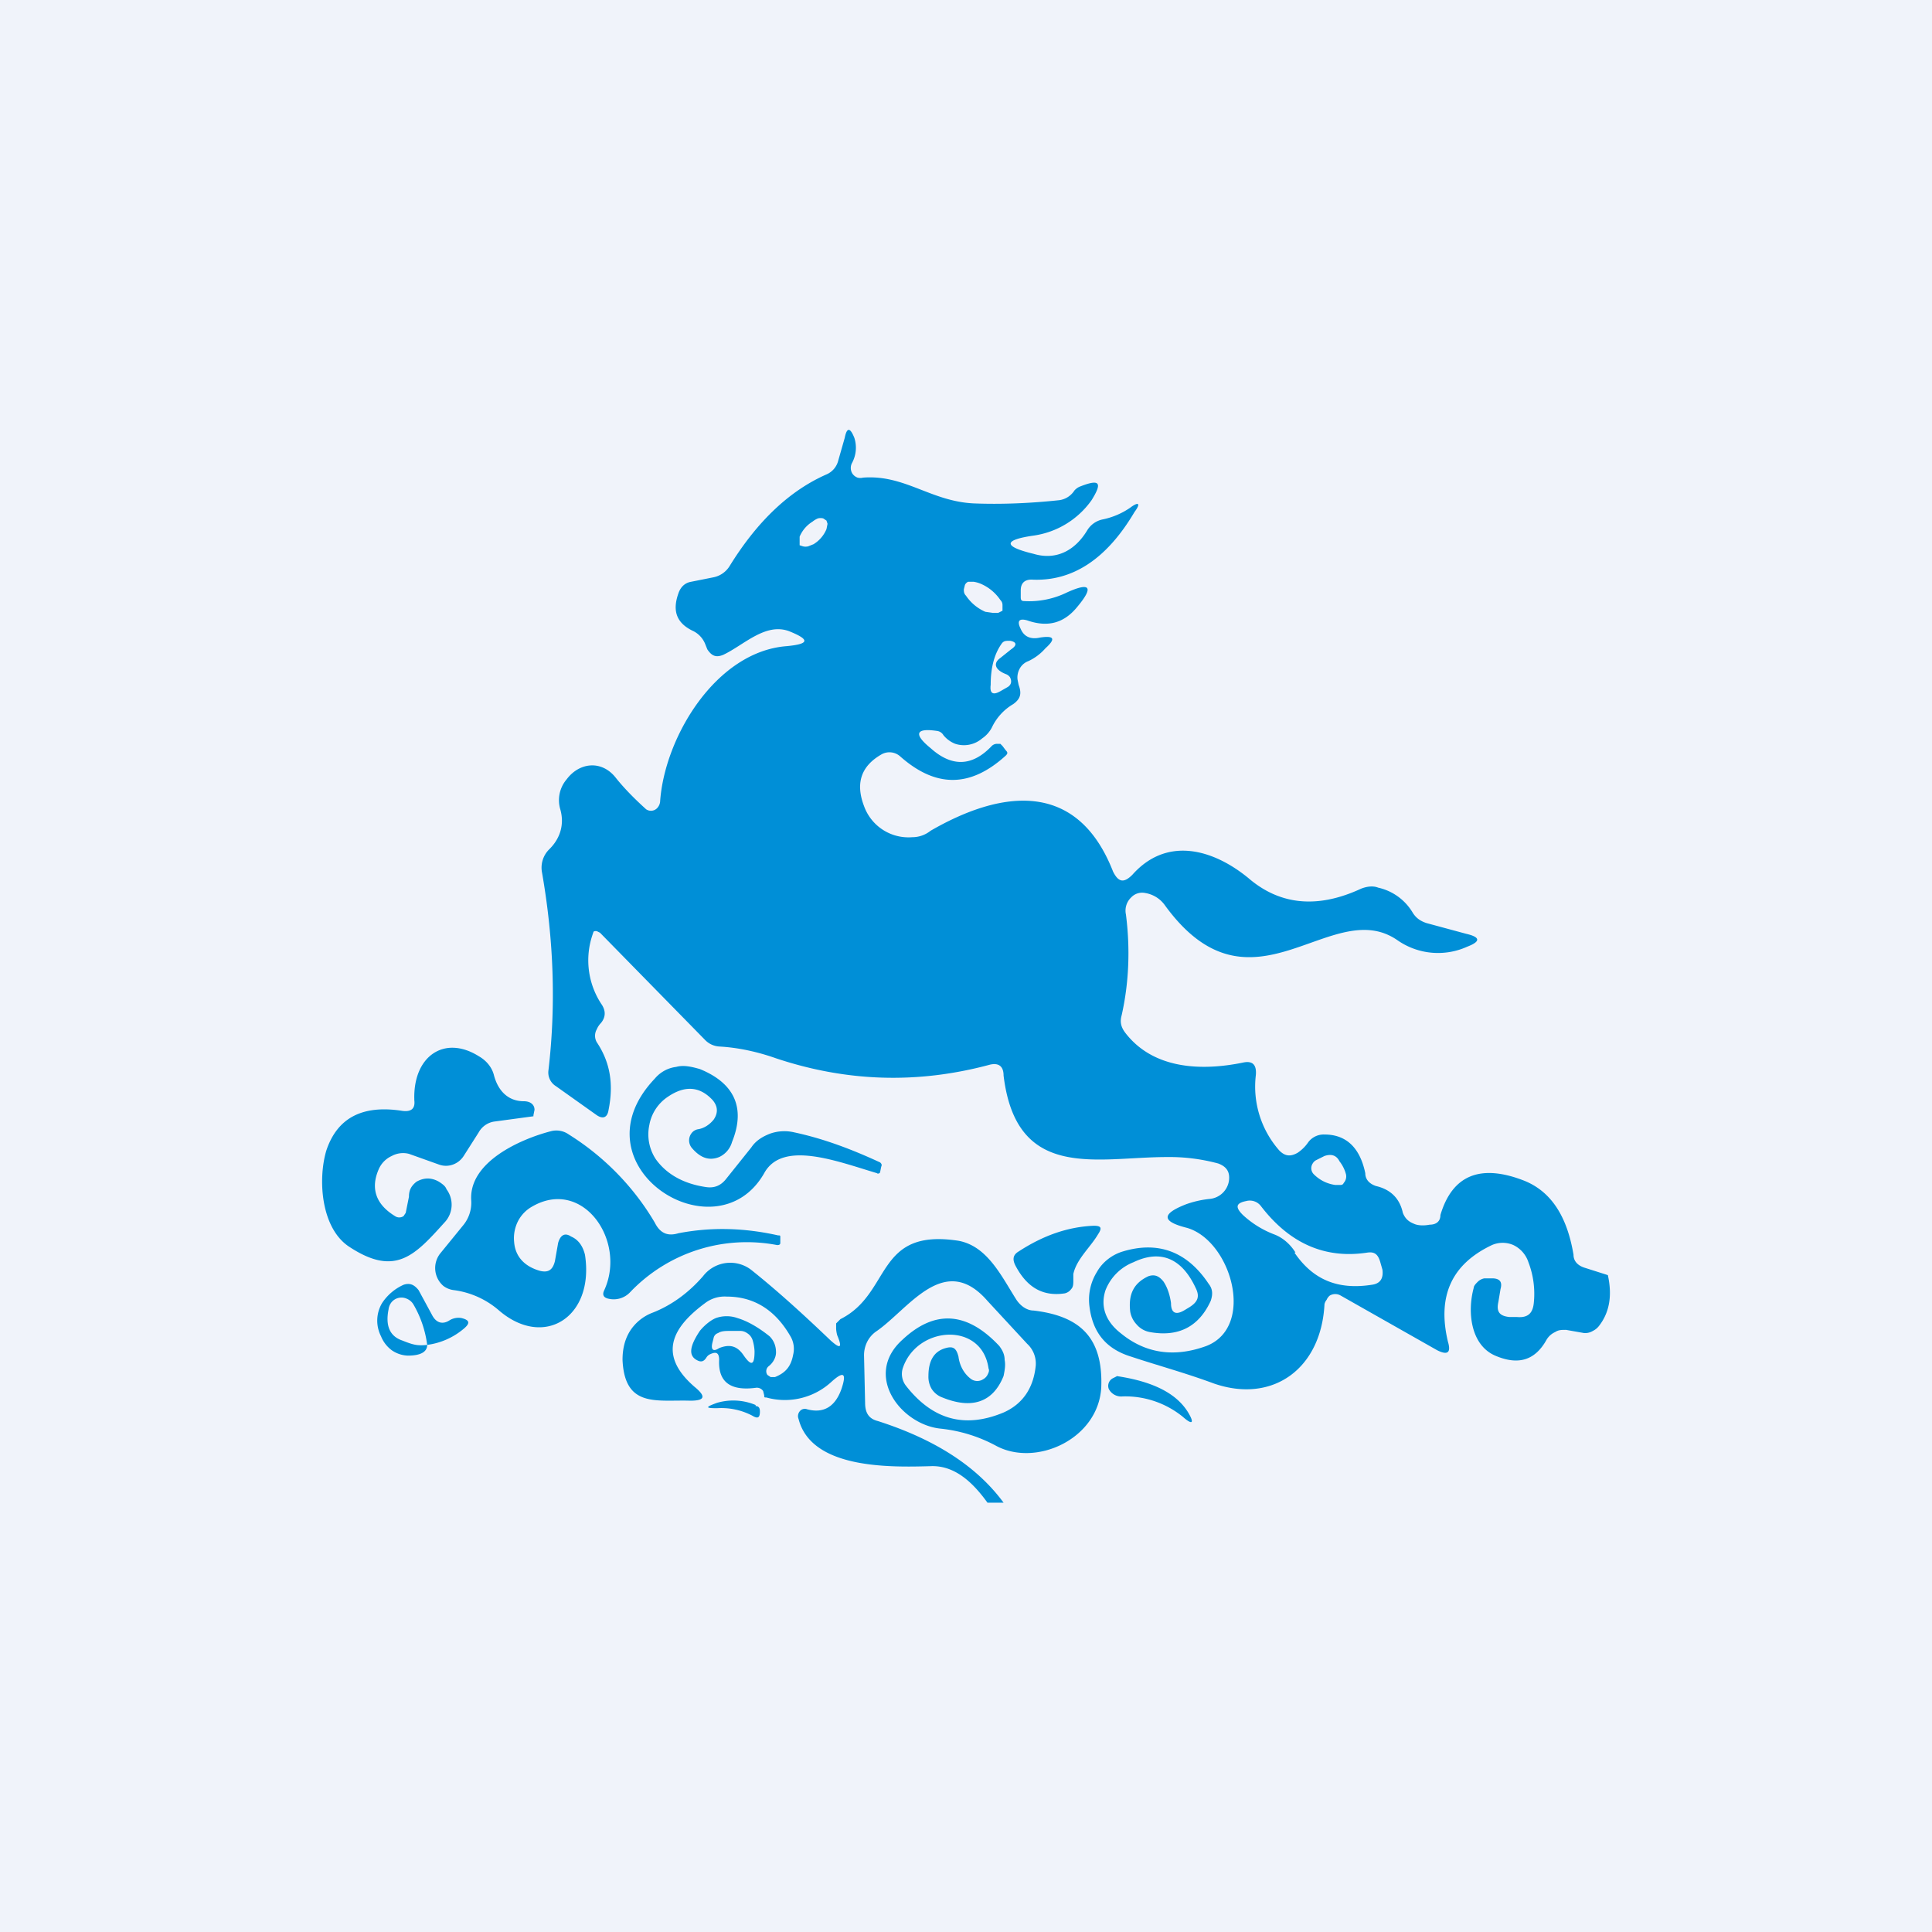 <!-- by TradingView --><svg width="18" height="18" viewBox="0 0 18 18" xmlns="http://www.w3.org/2000/svg"><path fill="#F0F3FA" d="M0 0h18v18H0z"/><path d="M14.98 11.88c.04.18.02.34-.08.47a.16.16 0 0 1-.06.05.14.14 0 0 1-.08.02l-.17-.03c-.04 0-.07 0-.1.02a.18.18 0 0 0-.08.07c-.11.2-.27.24-.48.15-.23-.1-.26-.41-.2-.63 0-.02.02-.04.04-.06a.12.12 0 0 1 .06-.03h.07c.07 0 .1.03.08.1l-.02.12c-.02.09.01.13.1.14h.07c.1.01.15-.03.16-.13a.82.82 0 0 0-.05-.38.27.27 0 0 0-.14-.16.25.25 0 0 0-.2 0c-.38.18-.51.48-.41.9.03.1 0 .13-.1.08l-.9-.51a.1.1 0 0 0-.1 0 .1.1 0 0 0-.03.04.1.1 0 0 0-.02.04c-.03.6-.48.93-1.03.74-.27-.1-.53-.17-.77-.25-.23-.07-.36-.22-.39-.47a.49.49 0 0 1 .07-.32c.05-.09.14-.16.24-.19.33-.1.6 0 .8.3.04.05.04.1.02.16-.11.24-.3.34-.57.29a.21.21 0 0 1-.12-.07.23.23 0 0 1-.06-.12c-.02-.17.04-.27.17-.33.06-.02.1 0 .14.05.04.06.06.13.07.2 0 .1.05.11.12.07l.05-.03c.08-.05.1-.1.06-.18-.13-.28-.33-.36-.58-.24a.46.46 0 0 0-.26.26c-.05.15 0 .29.14.4.23.19.5.23.8.12.46-.18.23-.98-.18-1.1-.24-.06-.24-.13-.01-.22a.94.94 0 0 1 .22-.05.2.2 0 0 0 .18-.17c.01-.08-.02-.13-.1-.16a1.74 1.74 0 0 0-.48-.06c-.65 0-1.4.23-1.52-.76 0-.09-.05-.12-.13-.1-.67.18-1.33.16-1.99-.06-.17-.06-.35-.1-.53-.11a.2.2 0 0 1-.13-.06l-.98-1-.02-.01a.04.04 0 0 0-.04 0l-.01.03a.74.74 0 0 0 .08.64c.05.07.04.13 0 .18a.19.19 0 0 0-.04.06.12.12 0 0 0 0 .12c.12.18.16.38.11.63-.01.07-.05.09-.11.05l-.38-.27a.15.15 0 0 1-.07-.15c.07-.6.05-1.21-.06-1.84a.24.24 0 0 1 .07-.22c.1-.1.14-.23.1-.37a.3.3 0 0 1 .06-.28c.12-.16.33-.18.46-.01.08.1.18.2.28.29a.08.08 0 0 0 .11-.02.1.1 0 0 0 .02-.05c.04-.6.52-1.4 1.18-1.45.21-.02.22-.06.02-.14-.22-.08-.42.13-.61.22-.07.03-.11.01-.15-.05L6.57 6a.23.23 0 0 0-.11-.12c-.15-.07-.2-.18-.14-.35.02-.06.06-.1.12-.11l.2-.04a.23.23 0 0 0 .16-.11c.26-.42.56-.7.9-.85a.19.19 0 0 0 .11-.13l.06-.21c.02-.1.05-.1.09 0a.3.3 0 0 1-.02.23.1.1 0 0 0 0 .1.1.1 0 0 0 .05.04.1.1 0 0 0 .05 0c.39-.03.63.22 1.03.24.25.01.52 0 .8-.03a.2.2 0 0 0 .14-.09.14.14 0 0 1 .06-.04c.18-.07.2-.03.1.13a.8.8 0 0 1-.54.33c-.28.04-.29.1 0 .17.2.06.38-.02.5-.22a.22.22 0 0 1 .14-.1.7.7 0 0 0 .26-.11c.08-.06.1-.04.04.04-.26.44-.58.65-.96.63-.07 0-.1.04-.1.1v.06c0 .02 0 .04.03.04a.8.8 0 0 0 .4-.08c.22-.1.25-.05.1.13-.12.15-.27.2-.47.13-.07-.02-.1 0-.06.08.03.07.09.1.18.08.13-.02.15.01.05.1a.48.48 0 0 1-.16.12.15.15 0 0 0-.08.07.17.17 0 0 0-.02.1l.01.05c.03.08.02.13-.05.18a.5.5 0 0 0-.2.22.28.28 0 0 1-.09.1.26.26 0 0 1-.25.05.27.27 0 0 1-.11-.08.08.08 0 0 0-.06-.04c-.2-.03-.22.03-.06.16.2.18.39.17.57-.02a.07.07 0 0 1 .05-.02h.03l.02.02.03.04c.02.02.02.03 0 .05-.33.3-.65.3-.98.01a.15.15 0 0 0-.18-.02c-.19.11-.24.27-.16.48a.44.44 0 0 0 .45.29c.06 0 .12-.02.17-.06.64-.37 1.36-.49 1.7.38.05.1.1.11.18.03.32-.36.75-.24 1.08.03.29.25.64.29 1.05.1.05-.02.11-.03.16-.01a.5.5 0 0 1 .32.23c.03.05.07.08.13.1l.37.1c.13.03.14.07.01.12a.66.66 0 0 1-.65-.06c-.62-.43-1.36.79-2.17-.33a.28.28 0 0 0-.18-.11.14.14 0 0 0-.13.04.17.17 0 0 0-.05.16c.04.31.03.63-.04.94-.02.07 0 .12.04.17.26.33.7.35 1.09.27.09-.02.13.02.12.12a.9.9 0 0 0 .22.7c.05.05.1.06.17.02a.37.37 0 0 0 .1-.1.18.18 0 0 1 .15-.07c.2 0 .33.12.38.36 0 .06.04.1.1.12.13.03.22.11.25.25.02.05.05.08.1.1.04.02.1.02.15.01.06 0 .1-.03.1-.09.11-.37.37-.48.78-.32.25.1.4.33.46.69 0 .06.04.1.1.12l.22.07ZM7.7 4.85l-.03-.02a.1.1 0 0 0-.05 0 .2.2 0 0 0-.05.03.3.3 0 0 0-.12.14v.08l.03.01a.1.1 0 0 0 .05 0l.05-.02a.3.3 0 0 0 .12-.14l.01-.05-.01-.03Zm1.64.84v-.05c0-.01 0-.03-.02-.05a.42.42 0 0 0-.18-.15.28.28 0 0 0-.07-.02h-.05a.06.06 0 0 0-.03.03l-.01.04c0 .02 0 .04.02.06a.42.42 0 0 0 .18.15l.07.01h.05l.04-.02Zm-.02.44.1-.08c.06-.04.05-.07-.01-.08-.04 0-.06 0-.08.03-.07.1-.1.23-.1.38-.01.08.02.1.09.06l.07-.04c.03-.02.04-.05.02-.09a.08.08 0 0 0-.04-.03c-.1-.04-.12-.1-.05-.15Zm2.94 4.68a.08.08 0 0 0-.03.03.08.08 0 0 0 .01.1c.06.06.13.09.2.1h.04c.02 0 .03 0 .04-.02a.09.09 0 0 0 .02-.08.33.33 0 0 0-.06-.12c-.03-.06-.08-.07-.14-.05l-.08.04Zm-.2.86c.17.25.4.35.72.3.08-.01.11-.06.1-.14l-.02-.07c-.02-.07-.05-.1-.12-.09-.39.06-.72-.08-.99-.43a.13.13 0 0 0-.14-.05c-.1.02-.1.06-.03.13a.9.9 0 0 0 .29.18c.08.03.15.09.2.17ZM3.86 10.24c-.01-.4.28-.6.6-.4.07.04.12.1.14.17.04.16.14.25.28.25.06 0 .1.03.1.08l-.01.05v.01l-.37.05a.2.2 0 0 0-.14.1l-.14.22a.2.2 0 0 1-.1.08.19.19 0 0 1-.13 0l-.28-.1a.22.22 0 0 0-.16.02.24.24 0 0 0-.12.12c-.08.18-.03.33.15.44a.07.07 0 0 0 .08 0l.02-.03.03-.15c0-.06.02-.1.07-.14.07-.04.14-.04.21 0 .03.02.06.04.07.07a.24.24 0 0 1-.01.3c-.28.31-.46.52-.89.24-.27-.17-.3-.63-.22-.9.1-.3.33-.43.71-.37.08.01.12-.02.11-.1Z" fill="#008FD7"/><path d="M6.64 10.25c-.12-.13-.26-.14-.42-.03a.4.4 0 0 0-.17.26.42.42 0 0 0 .06.32c.1.14.26.23.47.26.07.01.13-.01.18-.07l.24-.3c.04-.06.1-.1.18-.13a.4.4 0 0 1 .22-.01c.28.06.54.16.8.28.01.01.02.02.01.04l-.01.05c0 .01-.02.02-.03.01-.37-.11-.88-.31-1.05 0-.45.79-1.79-.07-1.02-.88.05-.06.12-.1.2-.11.07-.02.15 0 .22.02.32.13.43.36.3.68a.22.22 0 0 1-.12.14c-.1.04-.18 0-.25-.08a.11.11 0 0 1 .01-.16.1.1 0 0 1 .05-.02c.05-.01.1-.04.14-.09.04-.06.04-.12-.01-.18Z" fill="#008FD7"/><path d="m5.17 11.75.03-.17c.02-.07.06-.1.12-.06.07.03.11.09.13.17.09.58-.38.88-.8.52a.8.8 0 0 0-.42-.19.2.2 0 0 1-.1-.04.22.22 0 0 1-.03-.3l.22-.27a.33.33 0 0 0 .07-.23c-.02-.36.47-.57.74-.64a.2.2 0 0 1 .17.03c.32.2.6.48.8.82.05.1.12.13.22.1.31-.06.62-.05.93.02.02 0 .02 0 .02.02v.05c0 .02-.02.02-.03.02a1.5 1.5 0 0 0-1.37.44.21.21 0 0 1-.2.06c-.05-.01-.06-.04-.04-.08.21-.46-.2-1.05-.67-.78a.33.33 0 0 0-.13.13.35.35 0 0 0-.04.2c.01.14.1.23.24.27.08.02.12-.01.14-.09ZM10 11.87v.06c0 .03 0 .06-.02.08a.1.1 0 0 1-.06.04c-.2.03-.35-.05-.46-.26-.03-.06-.02-.1.03-.13.23-.15.46-.23.7-.24.07 0 .08.02.04.08-.07.12-.2.23-.23.37Z" fill="#008FD7"/><path d="M9.35 14H9.2c-.13-.18-.3-.35-.53-.34-.37.01-1.11.03-1.23-.44a.07.07 0 0 1 .01-.07.06.06 0 0 1 .07-.02c.15.04.26-.02.32-.19.05-.15.02-.17-.1-.06a.64.64 0 0 1-.6.14c-.02 0-.02 0-.02-.02l-.01-.04a.07.07 0 0 0-.07-.03c-.23.03-.35-.05-.34-.26 0-.07-.03-.08-.09-.05a.08.08 0 0 0-.03.03c-.02.03-.04.04-.07.03-.1-.04-.09-.13.01-.28.04-.05.1-.1.15-.12a.3.3 0 0 1 .2 0c.1.03.2.09.3.17.04.04.06.09.06.15 0 .05-.03.1-.07.13a.06.06 0 0 0-.01.08l.03.02h.04c.1-.04.15-.1.17-.21a.23.23 0 0 0-.02-.16c-.14-.25-.34-.38-.6-.38a.3.3 0 0 0-.2.06c-.27.2-.47.46-.1.78.11.09.1.13-.04.13-.31-.01-.61.07-.63-.38 0-.1.02-.19.07-.27a.43.43 0 0 1 .21-.17c.18-.07.34-.19.47-.34a.32.32 0 0 1 .46-.05c.25.2.5.43.73.65.09.08.11.07.06-.05a.3.3 0 0 1-.01-.06v-.05l.04-.04c.48-.24.32-.85 1.1-.73.27.05.4.33.54.55.04.06.1.1.16.1.42.05.65.24.63.72-.03.48-.61.74-.98.54a1.39 1.39 0 0 0-.52-.16c-.37-.04-.72-.5-.35-.83.3-.28.6-.26.9.06.03.04.05.08.05.13.01.05 0 .1-.01.15-.1.25-.3.31-.57.2a.2.2 0 0 1-.1-.08.22.22 0 0 1-.03-.12c0-.14.05-.23.16-.26.07-.02.1 0 .12.08.01.08.05.16.12.21a.1.1 0 0 0 .11 0 .1.1 0 0 0 .04-.04c.01-.02.02-.04.01-.06-.06-.44-.67-.4-.8 0a.18.18 0 0 0 .03.16c.25.32.55.4.91.25.18-.08.28-.23.3-.44a.25.25 0 0 0-.08-.2l-.37-.4c-.4-.46-.73.07-1.03.28a.26.26 0 0 0-.09.1.28.28 0 0 0-.03.13l.01.44c0 .1.04.15.12.17.53.17.92.42 1.17.76ZM6.8 12.4c-.04 0-.08 0-.11.02a.06.06 0 0 0-.04.04l-.01.04c-.02.07 0 .1.06.06.1-.04.17-.02.23.07.07.1.1.09.1-.04a.42.42 0 0 0-.02-.11.12.12 0 0 0-.05-.06.11.11 0 0 0-.07-.02h-.1ZM3.98 12.53a1 1 0 0 0-.13-.38.13.13 0 0 0-.06-.05.12.12 0 0 0-.14.03.13.13 0 0 0-.03.07c-.03.15.01.25.13.29.1.04.14.05.23.04 0 .07-.07.1-.18.1a.28.28 0 0 1-.15-.05.3.3 0 0 1-.1-.13.32.32 0 0 1 .01-.31.47.47 0 0 1 .2-.17c.06-.02.1 0 .14.05l.13.24c.04.07.1.08.16.04a.16.16 0 0 1 .11-.02c.08.02.08.05.02.1a.66.66 0 0 1-.34.15ZM10.4 12.82c.34.05.56.16.67.34.06.1.04.12-.05.04a.85.85 0 0 0-.56-.19.13.13 0 0 1-.13-.07.08.08 0 0 1 .04-.1l.04-.02Z" fill="#008FD7"/><path d="M7.04 13.1c.03 0 .04.02.04.05 0 .06-.02.07-.07.04a.62.62 0 0 0-.33-.07c-.11 0-.11-.01 0-.05a.54.54 0 0 1 .36.02Z" fill="#008FD7"/></svg>